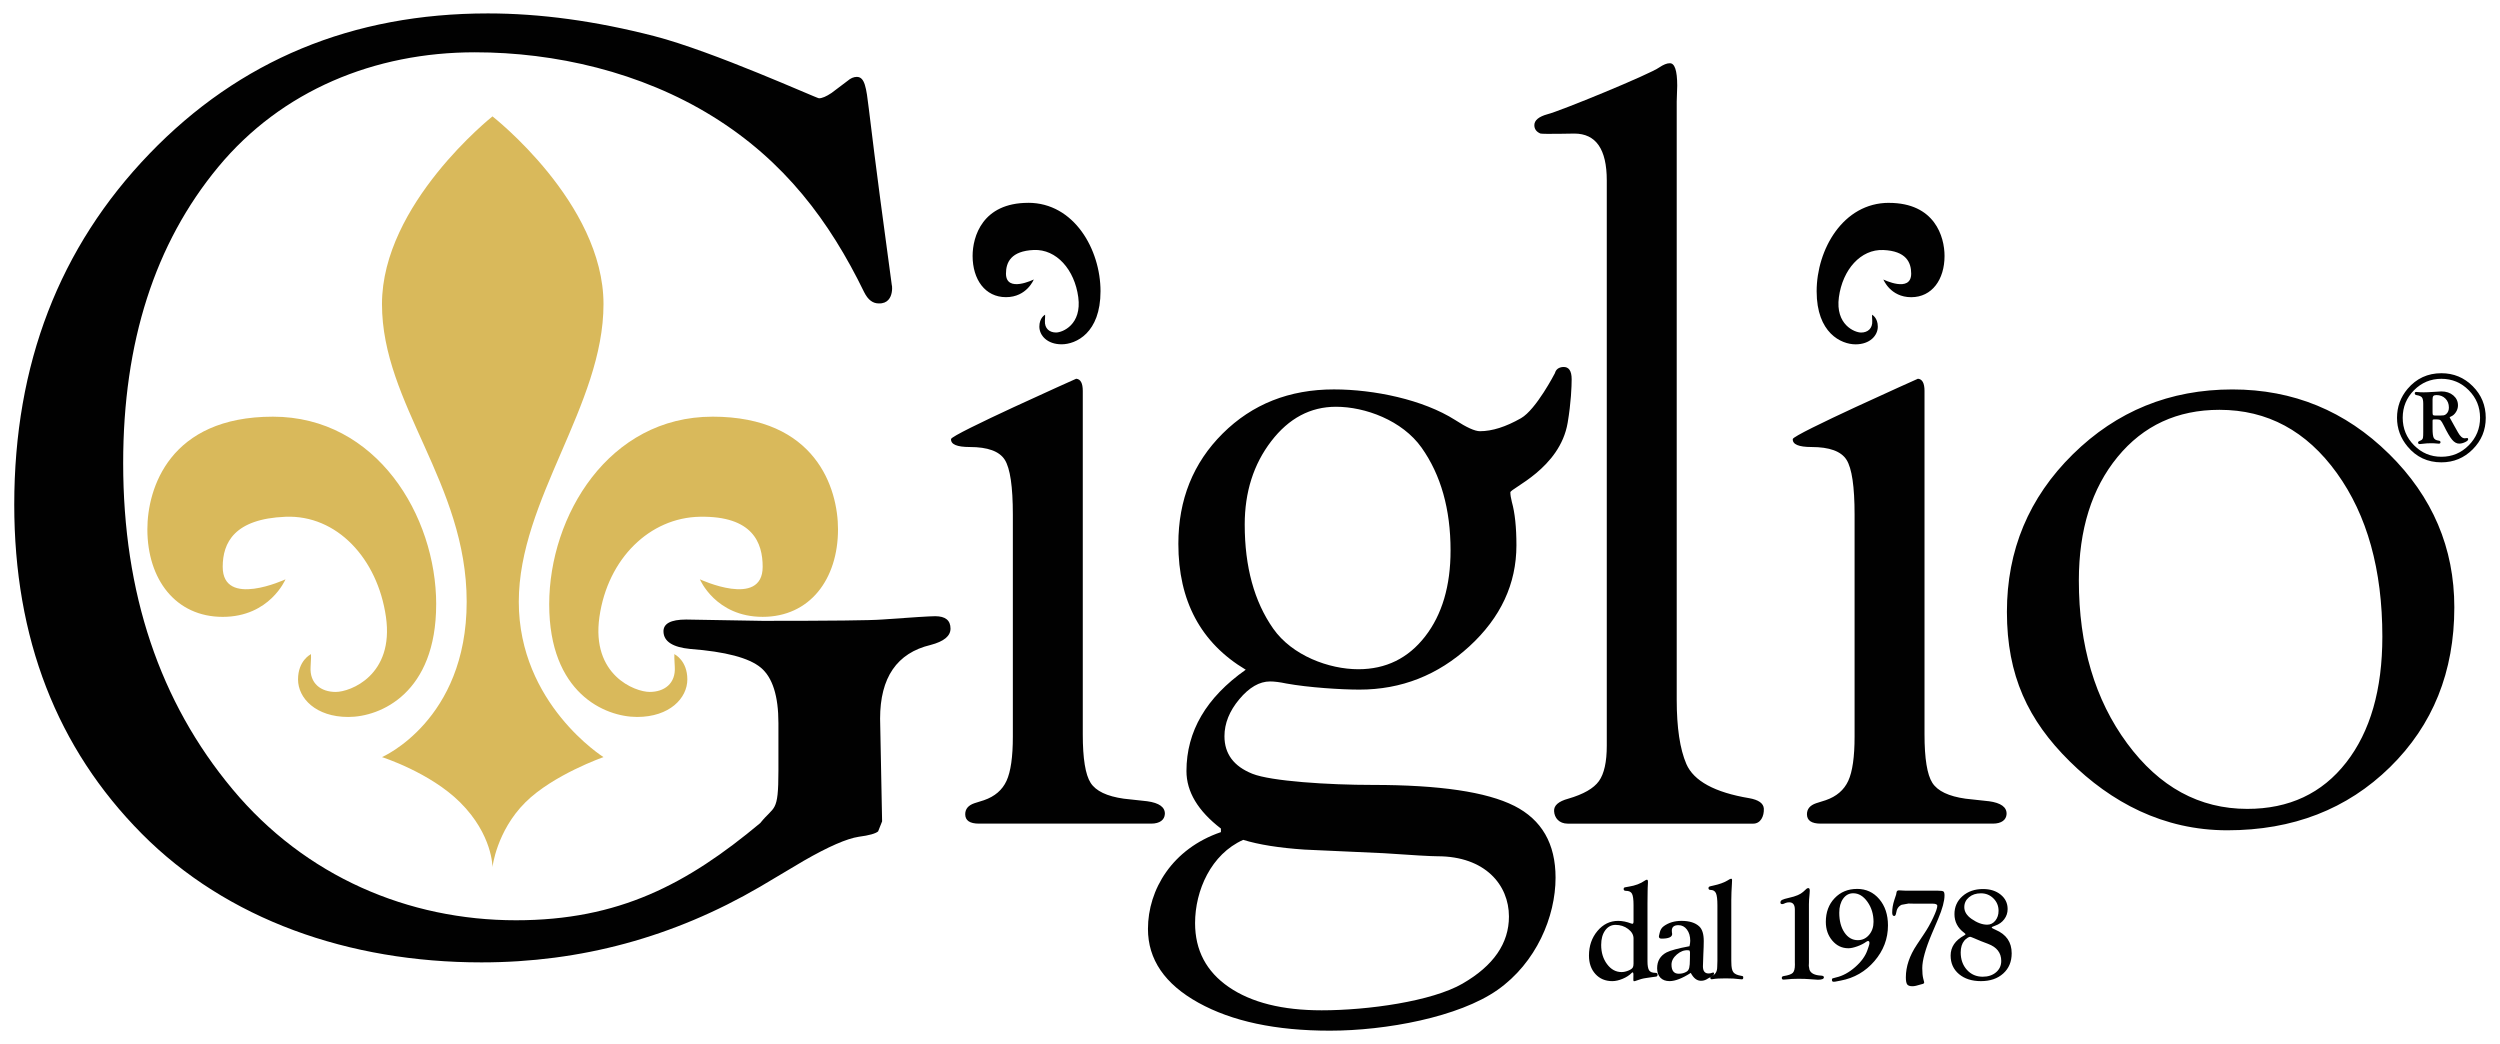<?xml version="1.0" encoding="UTF-8"?>
<svg xmlns="http://www.w3.org/2000/svg" version="1.1" viewBox="0 0 170 71">
  <defs>
    <style>
      .cls-1 {
        fill: #010101;
      }

      .cls-2 {
        fill: #d9b95b;
      }
    </style>
  </defs>
  <!-- Generator: Adobe Illustrator 28.6.0, SVG Export Plug-In . SVG Version: 1.2.0 Build 709)  -->
  <g>
    <g id="Livello_1">
      <g id="G_copy">
        <path class="cls-1" d="M63.594,41.902c-.333,0-1.54.075-3.623.226-.755.06-3.457.09-8.106.09l-5.207-.089c-1.057,0-1.57.282-1.54.844.03.652.632,1.037,1.807,1.155,2.409.182,4.013.606,4.811,1.272.798.667,1.197,1.924,1.197,3.772v3.227c0,2.939-.273,2.359-1.236,3.57-4.994,4.168-9.622,6.609-16.609,6.609-7.319,0-14.326-2.971-19.28-8.915-4.955-5.944-7.432-13.333-7.432-22.166,0-8.227,2.155-14.943,6.466-20.146,4.311-5.203,10.633-7.795,17.446-7.795,5.456,0,11.286,1.335,16.169,4.357,4.883,3.022,7.951,7.116,10.303,11.95.271.544.601.768.994.77,1.231.04.83-1.68.903-1.136-.518-3.82-1.092-8.056-1.581-12.133-.17-1.413-.271-2.136-.813-2.136-.211,0-.422.091-.632.273l-1.084.818c-.361.243-.648.364-.858.364-.151,0-7.202-3.196-11.193-4.226-3.991-1.03-7.763-1.545-11.317-1.545-9.216,0-16.89,3.181-23.018,9.543C4.033,16.818.969,24.77.969,34.313c0,9.089,2.891,16.549,8.674,22.381,5.783,5.832,14.062,8.748,23.097,8.748,6.746,0,13.056-1.711,18.93-5.135l2.982-1.772c1.687-.969,2.937-1.514,3.75-1.636.692-.091,1.129-.212,1.31-.364l.271-.682-.136-6.987c0-2.793,1.144-4.462,3.433-5.009.904-.237,1.355-.606,1.355-1.111,0-.562-.347-.844-1.041-.844Z"/>
      </g>
      <g id="iglio_copy">
        <path class="cls-1" d="M79.211,55.364c.023-.473-.379-.767-1.206-.88l-1.585-.173c-1.149-.162-1.901-.521-2.257-1.076-.356-.555-.534-1.654-.534-3.296v-23.352c0-.532-.15-.809-.448-.833,0,0-8.488,3.785-8.51,4.101-.023.362.402.542,1.275.542,1.217,0,2.01.289,2.377.865.367.577.551,1.823.551,3.738v15.088c0,1.384-.144,2.388-.431,3.011-.287.623-.798,1.062-1.533,1.315l-.655.207c-.413.143-.62.391-.62.746,0,.427.311.64.932.64h11.71c.599,0,.909-.262.932-.645ZM102.965,54.796c-1.875-.947-5.079-1.421-9.611-1.421-3.037,0-6.928-.253-8.193-.759-1.266-.506-1.898-1.356-1.898-2.552,0-.874.337-1.713,1.011-2.518.673-.804,1.37-1.207,2.09-1.207.298,0,.666.047,1.103.139,1.516.277,3.752.416,4.97.416,2.848,0,5.34-.979,7.476-2.938,2.136-1.959,3.204-4.252,3.204-6.88,0-1.222-.103-2.201-.31-2.939-.069-.276-.103-.495-.103-.657,0-.276,3.371-1.616,3.898-4.736.23-1.362.271-2.489.271-2.953,0-.58-.195-.858-.586-.836-.299.023-.482.162-.551.416,0,0-1.275,2.478-2.308,3.067-1.034.589-1.964.884-2.791.884-.345,0-.908-.254-1.688-.763-2.183-1.386-5.51-2.079-8.243-2.079-3.032,0-5.553 1-7.563,2.998-2.01,1.999-3.015,4.5-3.015,7.503,0,3.882,1.527,6.735,4.582,8.56-2.687,1.893-4.031,4.189-4.031,6.889,0,1.408.781,2.712,2.343,3.912v.242c-3.308,1.13-4.961,3.908-4.961,6.583,0,2.076,1.142,3.748,3.428,5.016,2.285,1.268,5.266,1.903,8.941,1.903,3.812,0,8.773-.924,11.403-2.772,2.63-1.849,3.945-4.976,3.945-7.633,0-2.311-.938-3.939-2.813-4.887ZM84.641,35.669c0-2.209.6-4.097,1.799-5.662,1.2-1.565,2.668-2.347,4.405-2.347,1.988,0,4.508.926,5.822,2.779,1.313,1.853,1.971,4.183,1.971,6.991,0,2.417-.577,4.367-1.731,5.851-1.154,1.485-2.668,2.227-4.541,2.227-1.988,0-4.497-.921-5.788-2.762-1.291-1.841-1.937-4.2-1.937-7.077ZM99.462,66.882c-2.097,1.213-6.453,1.819-9.588,1.819-2.674,0-4.777-.527-6.31-1.578-1.533-1.052-2.299-2.503-2.299-4.352,0-2.22,1.091-4.69,3.273-5.661,1.056.326,2.446.547,4.169.663l5.391.245c1.998.139,3.216.208,3.652.208,3.239,0,4.858,1.949,4.858,4.098,0,1.825-1.049,3.344-3.147,4.557ZM118.944,54.276c-2.343-.393-3.767-1.167-4.272-2.324-.437-1.017-.655-2.474-.655-4.37V6.902l.034-1.075c0-1.04-.173-1.549-.518-1.526-.185,0-.415.093-.692.277-.622.463-6.823,3.004-7.607,3.188-.6.166-.899.415-.899.746,0,.261.138.451.413.569.16.048,2.308.002,2.308.002,1.47,0,2.205,1.063,2.205,3.188v38.434c0,1.109-.178,1.912-.534,2.409-.356.497-1.051.895-2.084,1.196-.666.181-.988.463-.965.847.023.452.334.851.932.851h12.606c.506,0,.748-.502.725-1.022-.023-.36-.356-.598-.999-.711ZM135.243,54.484l-1.585-.173c-1.149-.162-1.901-.521-2.257-1.076-.356-.555-.534-1.654-.534-3.296v-23.352c0-.532-.15-.809-.448-.833,0,0-8.488,3.785-8.51,4.101-.023.362.402.542,1.275.542,1.217,0,2.01.289,2.377.865.367.577.551,1.823.551,3.738v15.088c0,1.384-.144,2.388-.431,3.011-.287.623-.798,1.062-1.533,1.315l-.655.207c-.413.143-.62.391-.62.746,0,.427.311.64.932.64h11.71c.599,0,.909-.262.932-.645.023-.473-.379-.767-1.206-.88ZM162.448,30.861c-2.963-2.919-6.512-4.379-10.646-4.379-4.25,0-7.867,1.472-10.853,4.414-2.986,2.943-4.479,6.514-4.479,10.714,0,4.338,1.449,7.375,4.263,10.156,2.813,2.781,6.36,4.694,10.725,4.694,4.456,0,8.142-1.431,11.06-4.292,2.917-2.861,4.376-6.485,4.376-10.87,0-4.039-1.481-7.517-4.444-10.437ZM159.54,51.85c-1.64,2.103-3.881,3.154-6.724,3.154-3.256,0-5.979-1.484-8.169-4.453-2.19-2.969-3.285-6.66-3.285-11.073,0-3.466.877-6.267,2.631-8.404,1.754-2.137,4.064-3.206,6.931-3.206,3.256,0,5.916,1.433,7.98,4.298,2.064,2.865,3.096,6.573,3.096,11.125,0,3.604-.82,6.458-2.46,8.56Z"/>
      </g>
      <path class="cls-1" d="M166.014,25.379c.835,0,1.547.295,2.135.886s.882,1.306.882,2.146c0,.837-.295,1.551-.884,2.142-.589.591-1.3.886-2.133.886-.935,0-1.7-.356-2.294-1.068-.482-.575-.723-1.228-.723-1.96,0-.746.24-1.402.718-1.969.604-.709,1.37-1.063,2.299-1.063ZM166.014,25.759c-.727,0-1.347.258-1.86.775-.514.517-.77,1.141-.77,1.873s.257,1.356.772,1.875,1.134.778,1.858.778c.727,0,1.347-.259,1.86-.778.514-.519.77-1.144.77-1.875s-.256-1.356-.77-1.873c-.513-.517-1.133-.775-1.86-.775ZM165.414,29.142c0,.316.026.526.078.63.053.104.162.168.329.19.088.008.132.044.132.106,0,.068-.038.102-.114.102-.023,0-.058-.003-.106-.008-.138-.015-.277-.022-.415-.022-.107,0-.205.003-.292.009l-.212.021-.165.017c-.043.006-.076.009-.102.009-.079,0-.119-.033-.119-.098,0-.048.024-.081.072-.098.11-.04.184-.085.221-.137s.055-.135.055-.252l.004-.239v-1.922c0-.205-.03-.346-.089-.423-.06-.077-.18-.129-.361-.158-.088-.014-.13-.058-.127-.13.003-.058.037-.087.102-.087.019,0,.049.003.089.008.122.012.261.018.42.018.172,0,.377-.009.615-.026.282-.023.476-.035.581-.035.328,0,.599.09.812.269.213.18.32.406.32.679,0,.16-.046.312-.138.457-.092.145-.207.247-.346.303-.054.023-.081.043-.081.06l.017.038c.017.023.04.063.068.12.031.057.105.19.221.398.051.088.138.242.259.461.15.268.301.401.454.401.034,0,.068-.003.102-.009.025-.005.047-.008.064-.008.048,0,.072.03.072.091s-.07.123-.21.19-.274.099-.401.099c-.17,0-.329-.087-.477-.263-.149-.175-.339-.498-.571-.972-.09-.185-.162-.3-.214-.346s-.142-.068-.27-.068h-.174l-.081.017c-.014.008-.021.042-.021.098v.508ZM165.414,27.172v.869c0,.099.01.16.032.183.021.022.08.034.176.034.294,0,.476-.005.543-.015.068-.01.13-.042.186-.096.116-.108.174-.253.174-.435,0-.247-.079-.45-.238-.609s-.361-.238-.607-.238c-.104,0-.175.021-.212.064-.037.043-.055.123-.055.243Z"/>
      <g>
        <path class="cls-1" d="M112.029,61.453v3.906c0,.307.038.516.112.627.075.111.216.167.425.167.1,0,.15.039.15.115,0,.099-.048.148-.144.148l-.256.033-.41.061c-.189.025-.406.085-.652.179-.056.022-.102.033-.14.033-.031,0-.046-.028-.046-.085l.004-.385c0-.05-.008-.087-.023-.113l-.033-.019c-.019,0-.041.014-.065.042-.153.157-.355.289-.608.395-.253.106-.488.16-.707.16-.471,0-.853-.161-1.146-.481-.293-.321-.44-.739-.44-1.255,0-.657.192-1.215.576-1.673.384-.458.853-.688,1.406-.688.286,0,.583.06.891.179.028.013.054.019.079.019.053,0,.079-.055.079-.164v-1.105c0-.385-.035-.644-.105-.775-.07-.132-.207-.197-.413-.197-.103,0-.154-.04-.154-.12,0-.07.031-.11.094-.12l.262-.047c.435-.069.793-.204,1.078-.404.056-.041.104-.062.144-.066.05-.003.075.047.075.15,0,.016-.002.055-.004.117-.009.119-.014.216-.014.291l-.005.253-.009.821ZM111.08,65.538v-1.723c0-.244-.122-.459-.367-.644s-.53-.279-.856-.279c-.291,0-.527.126-.707.377-.18.251-.27.581-.27.989,0,.515.134.95.402,1.307.268.357.596.536.983.536.143,0,.295-.032.456-.097.161-.065.264-.136.307-.213.034-.056.051-.14.051-.253Z"/>
        <path class="cls-1" d="M114.885,64.345c.034-.143.051-.265.051-.368,0-.314-.075-.569-.225-.768-.15-.199-.342-.298-.577-.298-.3,0-.45.124-.45.374,0,.046.003.092.009.135l.014.089c0,.212-.241.318-.723.318-.125,0-.185-.055-.178-.165,0-.021.008-.056.023-.103.009-.035.019-.075.028-.123.041-.2.135-.353.285-.46.33-.238.729-.357,1.195-.357.539,0,.942.126,1.21.376.206.191.308.522.308.995,0,.238-.009.537-.028.896-.019.413-.028.688-.028.826,0,.322.128.483.383.483.09,0,.157-.011.201-.033.05-.021.086-.033.107-.033.043,0,.065.022.065.066,0,.078-.06.152-.182.221l-.182.094-.159.094c-.112.06-.235.089-.369.089-.274,0-.504-.179-.691-.536-.579.373-1.06.559-1.443.559-.265,0-.472-.077-.621-.231-.149-.153-.224-.367-.224-.64,0-.496.214-.857.643-1.083.264-.135.783-.275,1.557-.419ZM114.792,64.617c-.268-.019-.523.077-.766.287-.243.209-.364.44-.364.69,0,.414.165.62.495.62.206,0,.385-.048.537-.145.085-.05.142-.136.173-.258s.047-.324.047-.606l.005-.361v-.099l-.028-.103c-.016-.013-.048-.021-.098-.023Z"/>
        <path class="cls-1" d="M117.728,61.153v4.15l.004.155c0,.31.044.525.131.646.087.12.258.203.514.246.081.013.128.026.143.039s.021.043.021.091c0,.077-.031.115-.094.115-.034,0-.089-.005-.164-.014-.249-.035-.557-.052-.922-.052-.406,0-.691.016-.857.047-.05.009-.085.014-.107.014-.065,0-.098-.04-.098-.12,0-.042.039-.078.117-.11.236-.097.355-.302.355-.615l.009-.272.004-.127v-3.785c0-.403-.033-.679-.1-.826s-.191-.221-.372-.221c-.09,0-.135-.041-.135-.124,0-.047.017-.08.051-.098.035-.018.128-.042.282-.074.397-.085.715-.199.956-.343l.159-.094c.028-.016.056-.025.085-.028.046-.003.07.028.07.094,0,.035-.003.113-.009.235-.028.422-.042.779-.042,1.07Z"/>
        <path class="cls-1" d="M123.007,61.459v4.023l-.009.197.046.263c.09.244.352.377.785.399.131.006.196.044.196.115,0,.111-.136.167-.407.167-.06,0-.259-.014-.599-.042-.178-.016-.424-.023-.739-.023-.312,0-.58.014-.805.042-.09.009-.156.014-.196.014-.078,0-.117-.04-.117-.12,0-.067.041-.107.122-.12.321-.05.529-.123.626-.22.096-.097.144-.281.144-.553l-.004-.178v-3.574c0-.328-.128-.492-.383-.492-.1,0-.189.017-.266.052l-.117.052c-.034.012-.065.019-.093.019-.081,0-.122-.038-.122-.113,0-.076.039-.135.117-.176s.237-.089.477-.143c.449-.097.769-.233.96-.409l.22-.202c.035-.031.077-.047.127-.047.062,0,.094.059.094.178,0,.035-.003.096-.01.183l-.037.422c-.006.085-.009.18-.009.287Z"/>
        <path class="cls-1" d="M126.28,60.445c.613,0,1.117.232,1.511.696.394.464.591,1.06.591,1.787,0,.903-.306,1.711-.918,2.424-.612.713-1.378,1.156-2.3,1.329l-.369.07c-.041.006-.076.009-.107.009-.081,0-.12-.046-.117-.138.003-.048.017-.078.04-.091.023-.013.105-.035.246-.067.443-.1.874-.334,1.292-.7s.697-.753.837-1.16l.089-.263c.031-.091.047-.163.047-.216,0-.094-.034-.14-.102-.137-.031.003-.072.022-.122.057-.165.119-.367.221-.606.307-.239.086-.44.129-.602.129-.433,0-.797-.173-1.092-.519-.295-.346-.442-.771-.442-1.275,0-.655.199-1.192.598-1.611.398-.42.908-.63,1.527-.63ZM126.023,60.741c-.283,0-.513.123-.689.368-.176.246-.264.563-.264.954,0,.55.117.999.352,1.347.235.348.54.522.913.522.302,0,.555-.12.759-.358.204-.239.306-.535.306-.888,0-.521-.138-.976-.414-1.363-.275-.387-.597-.581-.964-.581Z"/>
        <path class="cls-1" d="M131.426,61.45h-1.229l-.419-.009-.47.085c-.208.097-.331.279-.368.545-.022.138-.064.21-.126.216-.097.006-.145-.072-.145-.235,0-.27.048-.552.144-.849l.122-.369.033-.173c.015-.078.071-.117.168-.117.031,0,.093.003.186.009.096.01.286.014.569.014h1.898c.196,0,.318.018.366.054.048.036.072.124.072.266,0,.382-.144.916-.434,1.602l-.43,1.01c-.433,1.027-.649,1.806-.649,2.335,0,.294.022.529.065.705l.056.216c.006.019.009.038.009.056,0,.053-.048.089-.144.108-.016.003-.043.011-.084.023-.251.081-.44.122-.567.122-.18,0-.3-.042-.36-.124-.06-.084-.091-.244-.091-.482,0-.734.251-1.475.753-2.225l.488-.733c.223-.329.429-.694.616-1.093.188-.4.281-.668.281-.807,0-.1-.104-.15-.312-.15Z"/>
        <path class="cls-1" d="M134.851,60.454c.486,0,.885.128,1.198.383s.47.582.47.98c0,.257-.077.487-.23.691s-.358.349-.615.437c-.156.053-.236.094-.239.122-.003.031.085.085.263.16.731.31,1.097.842,1.097,1.597,0,.57-.191,1.028-.574,1.374-.383.346-.889.519-1.518.519-.617,0-1.114-.16-1.493-.479-.378-.319-.567-.739-.567-1.259,0-.576.309-1.034.925-1.372.056-.031.085-.056.088-.075.003-.019-.028-.053-.093-.103-.44-.326-.659-.749-.659-1.269,0-.495.183-.903.549-1.224.366-.321.832-.482,1.399-.482ZM133.973,63.701c-.043-.003-.108.023-.194.08-.085.056-.153.116-.203.178-.165.2-.248.469-.248.807,0,.478.141.873.422,1.184s.639.467,1.073.467c.369,0,.671-.1.907-.3s.354-.458.354-.774c0-.55-.3-.938-.901-1.163l-.478-.183c-.112-.041-.291-.116-.535-.225-.103-.044-.169-.067-.197-.07ZM134.702,60.745c-.327,0-.597.089-.81.268-.213.178-.32.403-.32.675,0,.303.167.571.499.802.373.259.727.389,1.06.389.218,0,.401-.091.549-.272.147-.182.222-.405.222-.671,0-.332-.116-.613-.348-.844s-.516-.347-.852-.347Z"/>
      </g>
      <g id="Shape_1_copy">
        <path class="cls-1" d="M128.447,13.793c-3.119,0-4.915,3.174-4.915,6.014s1.67,3.608,2.647,3.608,1.512-.601,1.512-1.203-.378-.802-.378-.802c0,0-.032-.134,0,.401.032.534-.315.802-.756.802s-1.764-.534-1.512-2.405c.252-1.871,1.481-3.274,3.025-3.207,1.544.067,1.891.835,1.891,1.604,0,1.336-1.891.401-1.891.401,0,0,.473,1.203,1.891,1.203s2.268-1.203,2.268-2.806c0-1.303-.662-3.608-3.781-3.608Z"/>
      </g>
      <g id="Shape_1_copy_2">
        <path class="cls-1" d="M69.918,13.793c-3.119,0-3.781,2.305-3.781,3.608,0,1.604.851,2.806,2.269,2.806s1.891-1.203,1.891-1.203c0,0-1.891.936-1.891-.401,0-.768.347-1.537,1.891-1.604,1.544-.067,2.773,1.336,3.025,3.207.252,1.871-1.071,2.405-1.512,2.405s-.788-.267-.756-.802c.032-.534,0-.401,0-.401,0,0-.378.201-.378.802s.536,1.203,1.512,1.203,2.647-.768,2.647-3.608-1.796-6.014-4.915-6.014Z"/>
      </g>
      <g id="Shape_1">
        <path class="cls-2" d="M35.278,40.921c0-6.948,5.76-13.366,5.76-20.243s-7.55-12.764-7.55-12.764c0,0-7.513,5.957-7.513,12.764s5.759,12.16,5.759,20.243-5.759,10.562-5.759,10.562c0,0,3.268,1.039,5.316,3.08,2.215,2.206,2.197,4.401,2.197,4.401,0,0,.277-2.451,2.234-4.401,1.885-1.878,5.316-3.08,5.316-3.08,0,0-5.76-3.613-5.76-10.562ZM29.661,41.096c0-6.027-4.056-12.762-11.101-12.762s-8.539,4.892-8.539,7.657c0,3.403,1.921,5.956,5.123,5.956s4.269-2.553,4.269-2.553c0,0-4.269,1.985-4.269-.851,0-1.631.783-3.261,4.269-3.403,3.487-.142,6.262,2.836,6.831,6.807.569,3.97-2.419,5.105-3.416,5.105s-1.779-.567-1.708-1.702c.071-1.135,0-.851,0-.851,0,0-.854.425-.854,1.702s1.21,2.553,3.416,2.553,5.977-1.631,5.977-7.657ZM48.447,28.334c-7.045,0-11.101,6.736-11.101,12.762s3.771,7.657,5.977,7.657,3.416-1.276,3.416-2.553-.854-1.702-.854-1.702c0,0-.071-.284,0,.851.071,1.134-.712,1.702-1.708,1.702s-3.985-1.135-3.416-5.105c.569-3.971,3.427-6.747,6.831-6.807,3.6-.063,4.269,1.773,4.269,3.403,0,2.836-4.269.851-4.269.851,0,0,1.067,2.553,4.269,2.553s5.123-2.553,5.123-5.956c0-2.765-1.494-7.657-8.539-7.657Z"/>
      </g>
    </g>
  </g>
</svg>